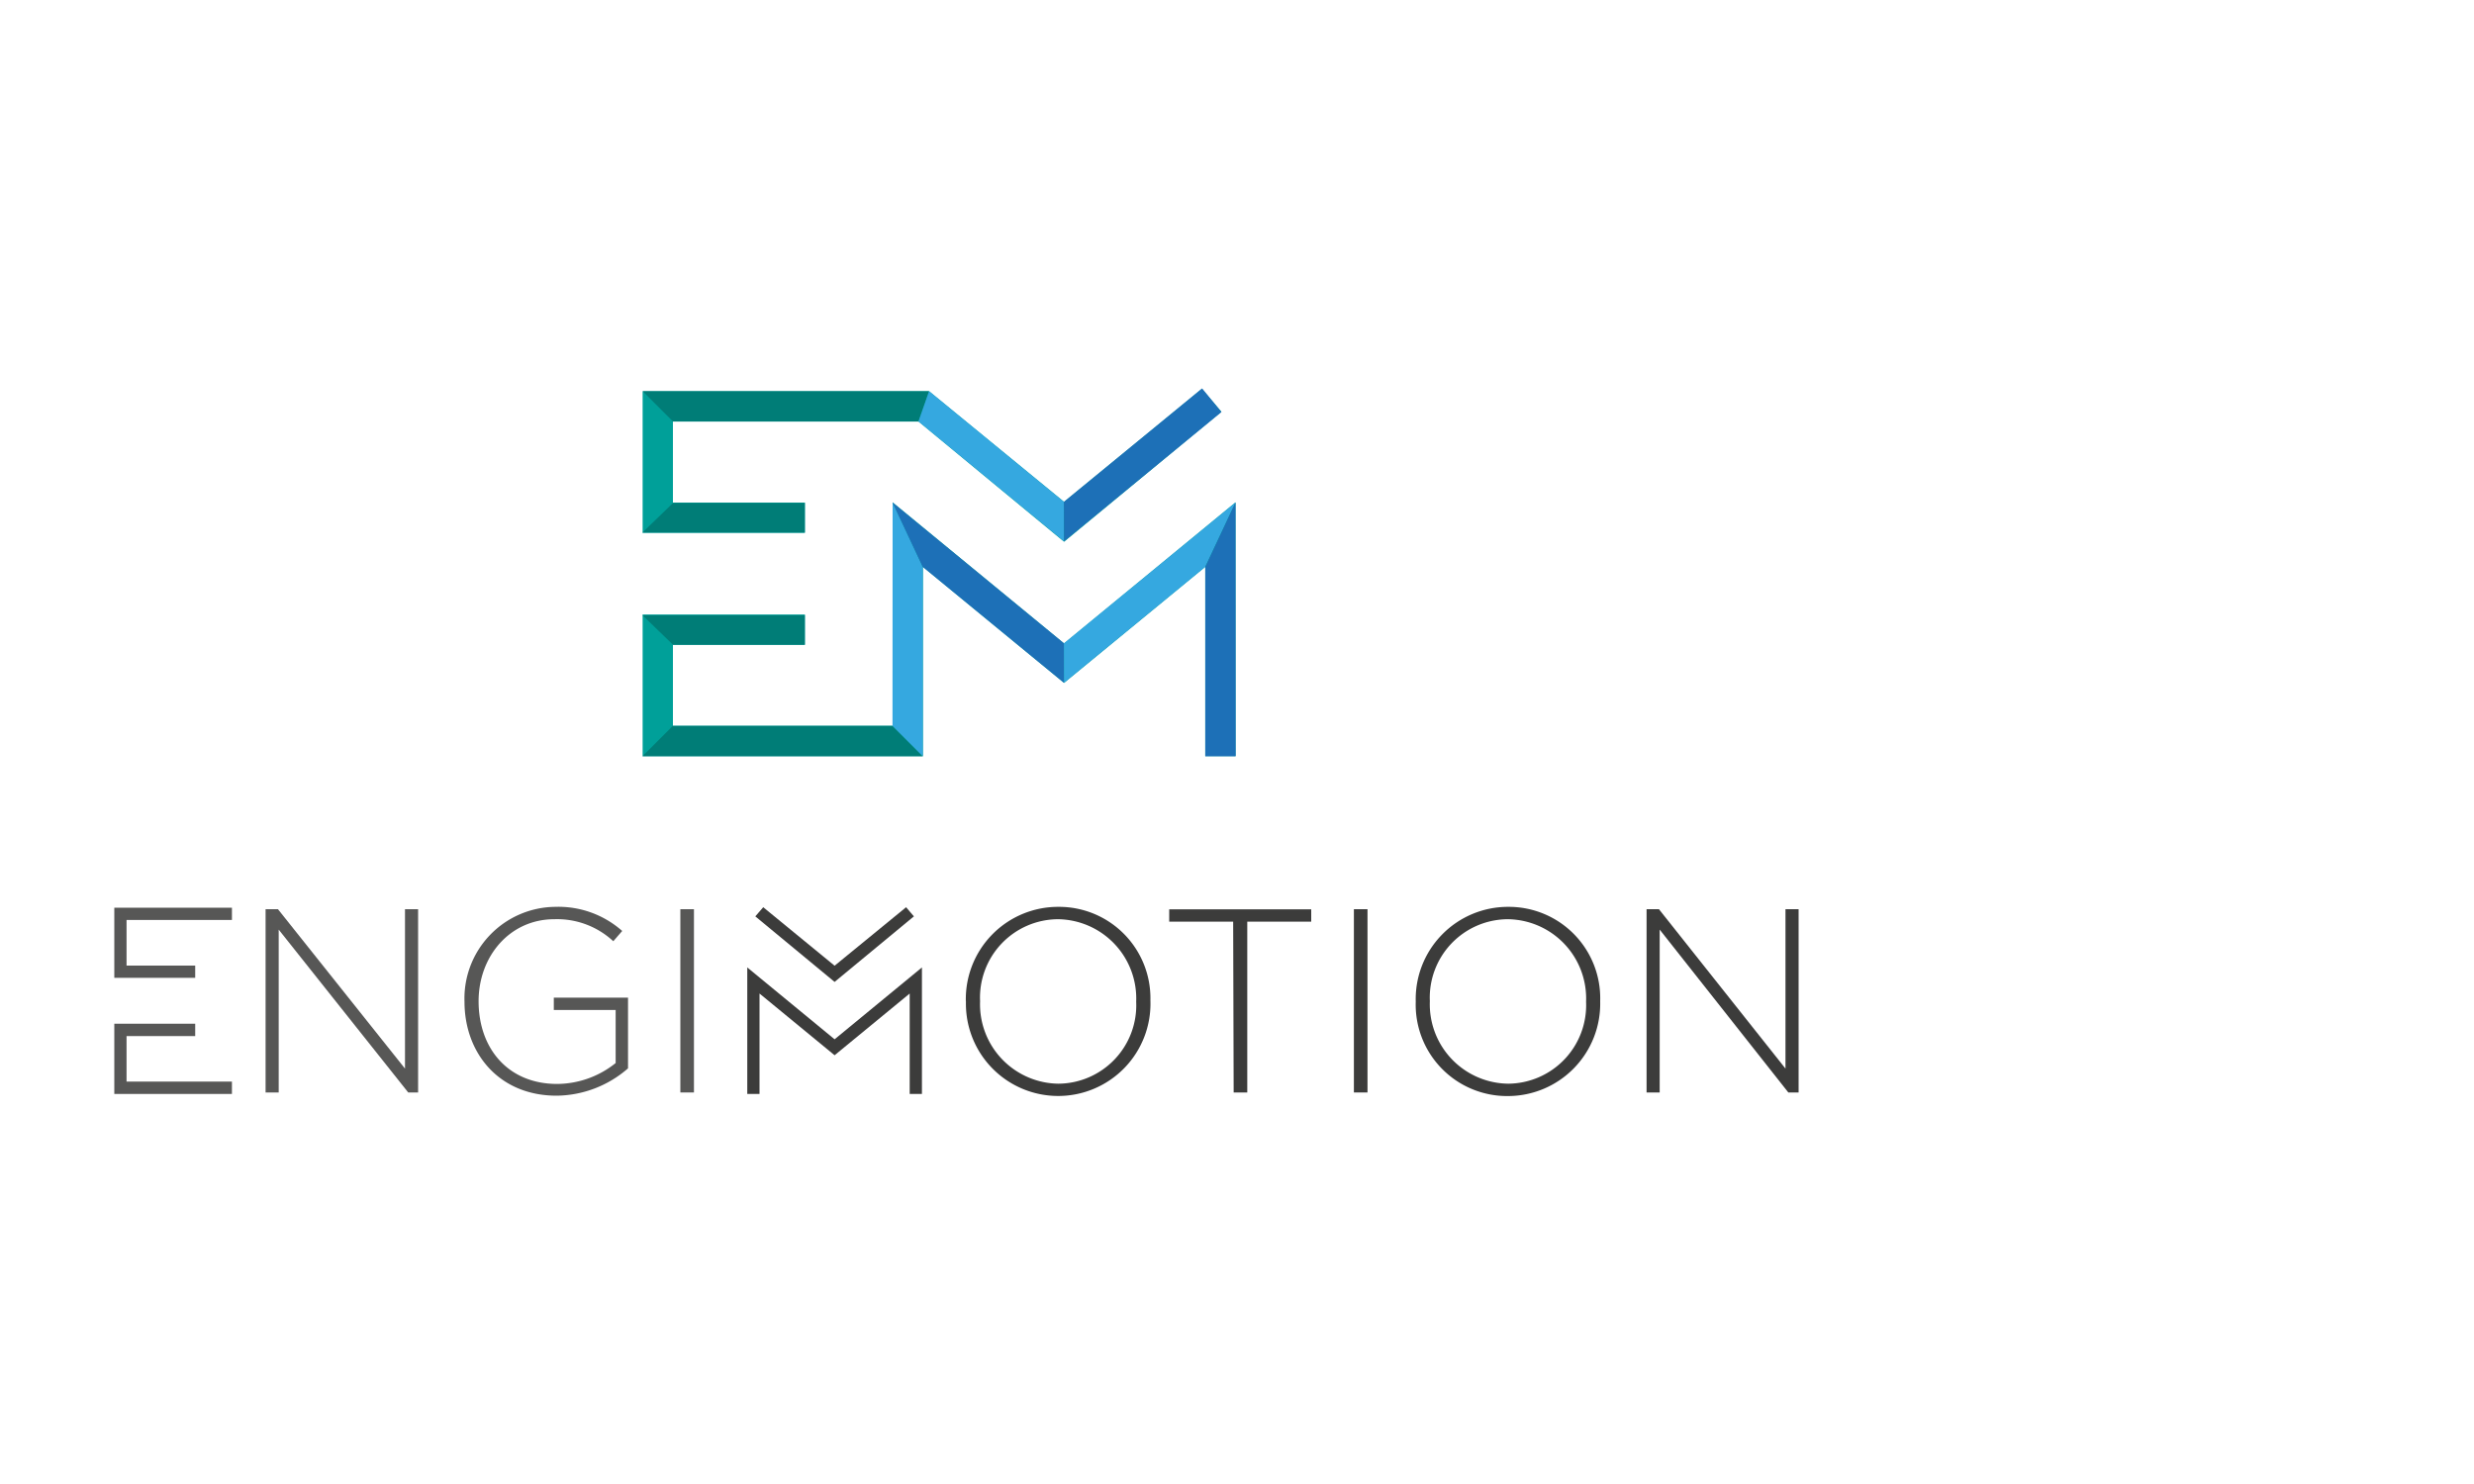 <svg id="Layer_1" data-name="Layer 1" xmlns="http://www.w3.org/2000/svg" viewBox="0 0 200 120"><defs><style>.cls-1{fill:#575756;}.cls-2{fill:#3c3c3b;}.cls-3{fill:#00a099;}.cls-4{fill:#007d77;}.cls-5{fill:#35a8e0;}.cls-6{fill:#1d70b7;}</style></defs><polygon class="cls-1" points="9.24 73.4 9.24 79.07 15.78 79.07 15.78 78.08 10.23 78.08 10.23 74.39 18.75 74.39 18.75 73.4 9.24 73.4"/><polygon class="cls-1" points="10.23 83.78 15.78 83.78 15.78 82.78 9.24 82.78 9.24 88.46 18.75 88.46 18.75 87.46 10.23 87.46 10.23 83.78"/><path class="cls-1" d="M21.47,73.52h1L32.74,86.41V73.52H33.8V88.34H33L22.53,75.17V88.34H21.47Z"/><path class="cls-1" d="M37.55,81v0a7.41,7.41,0,0,1,7.33-7.67,7.78,7.78,0,0,1,5.42,1.95l-.72.83a6.68,6.68,0,0,0-4.77-1.78c-3.6,0-6.12,3-6.12,6.63v0c0,3.83,2.39,6.69,6.35,6.69a7.62,7.62,0,0,0,4.73-1.69V81.67h-5v-1h6v5.72A8.91,8.91,0,0,1,45,88.6C40.32,88.6,37.55,85.14,37.55,81Z"/><path class="cls-1" d="M55,73.52h1.1V88.34H55Z"/><polygon class="cls-2" points="73.88 74.1 73.25 73.36 67.47 78.09 61.7 73.36 61.06 74.1 67.47 79.4 73.88 74.1"/><polygon class="cls-2" points="67.47 84.04 60.41 78.23 60.41 88.46 61.4 88.46 61.4 80.34 67.47 85.33 73.54 80.34 73.54 88.46 74.53 88.46 74.53 78.23 67.47 84.04"/><path class="cls-2" d="M78.08,81v0a7.46,7.46,0,0,1,7.48-7.67A7.39,7.39,0,0,1,93,80.89v0a7.46,7.46,0,1,1-14.91,0Zm13.77,0v0a6.41,6.41,0,0,0-6.33-6.67,6.34,6.34,0,0,0-6.29,6.63v0a6.42,6.42,0,0,0,6.33,6.67A6.34,6.34,0,0,0,91.85,81Z"/><path class="cls-2" d="M99.69,74.53H94.52v-1H106v1h-5.17V88.34h-1.1Z"/><path class="cls-2" d="M109.45,73.52h1.1V88.34h-1.1Z"/><path class="cls-2" d="M114.45,81v0a7.46,7.46,0,0,1,7.48-7.67,7.39,7.39,0,0,1,7.43,7.63v0a7.47,7.47,0,0,1-7.48,7.67A7.39,7.39,0,0,1,114.45,81Zm13.77,0v0a6.41,6.41,0,0,0-6.34-6.67,6.34,6.34,0,0,0-6.29,6.63v0a6.42,6.42,0,0,0,6.34,6.67A6.35,6.35,0,0,0,128.22,81Z"/><path class="cls-2" d="M133.11,73.52h1l10.23,12.89V73.52h1.06V88.34h-.83L134.17,75.17V88.34h-1.06Z"/><polygon class="cls-3" points="97.16 31.44 86.02 40.58 75.11 31.64 51.95 31.64 51.95 43.09 65.07 43.09 65.07 40.64 54.4 40.64 54.4 34.09 74.26 34.09 86.02 43.81 98.74 33.29 97.16 31.44"/><polygon class="cls-3" points="86.02 52.03 72.16 40.62 72.16 58.69 54.4 58.69 54.4 52.14 65.07 52.14 65.07 49.69 51.95 49.69 51.95 61.14 74.61 61.14 74.61 45.84 86.02 55.22 97.43 45.84 97.43 61.14 99.88 61.14 99.88 40.62 86.02 52.03"/><polygon class="cls-4" points="54.41 40.67 65.06 40.67 65.06 43.06 51.94 43.06 54.41 40.67"/><polygon class="cls-4" points="54.4 34.08 74.25 34.08 75.11 31.63 51.95 31.63 54.4 34.08"/><polygon class="cls-4" points="54.39 58.7 72.15 58.7 74.6 61.15 51.94 61.15 54.39 58.7"/><polygon class="cls-4" points="54.41 52.14 65.06 52.14 65.06 49.75 51.94 49.75 54.41 52.14"/><polygon class="cls-5" points="74.6 45.84 74.6 61.15 72.15 58.7 72.16 40.63 74.6 45.84"/><polygon class="cls-6" points="74.6 45.84 86.01 55.21 86.01 52.02 72.15 40.63 74.6 45.84"/><polygon class="cls-5" points="74.25 34.08 86.01 43.77 86.01 40.58 75.11 31.63 74.25 34.08"/><polygon class="cls-5" points="97.43 45.84 86.02 55.21 86.01 52.02 99.88 40.63 97.43 45.84"/><polygon class="cls-6" points="98.74 33.32 86.02 43.77 86.01 40.58 97.18 31.41 98.74 33.32"/><polygon class="cls-6" points="97.44 45.84 97.44 61.15 99.89 61.15 99.88 40.63 97.44 45.84"/></svg>